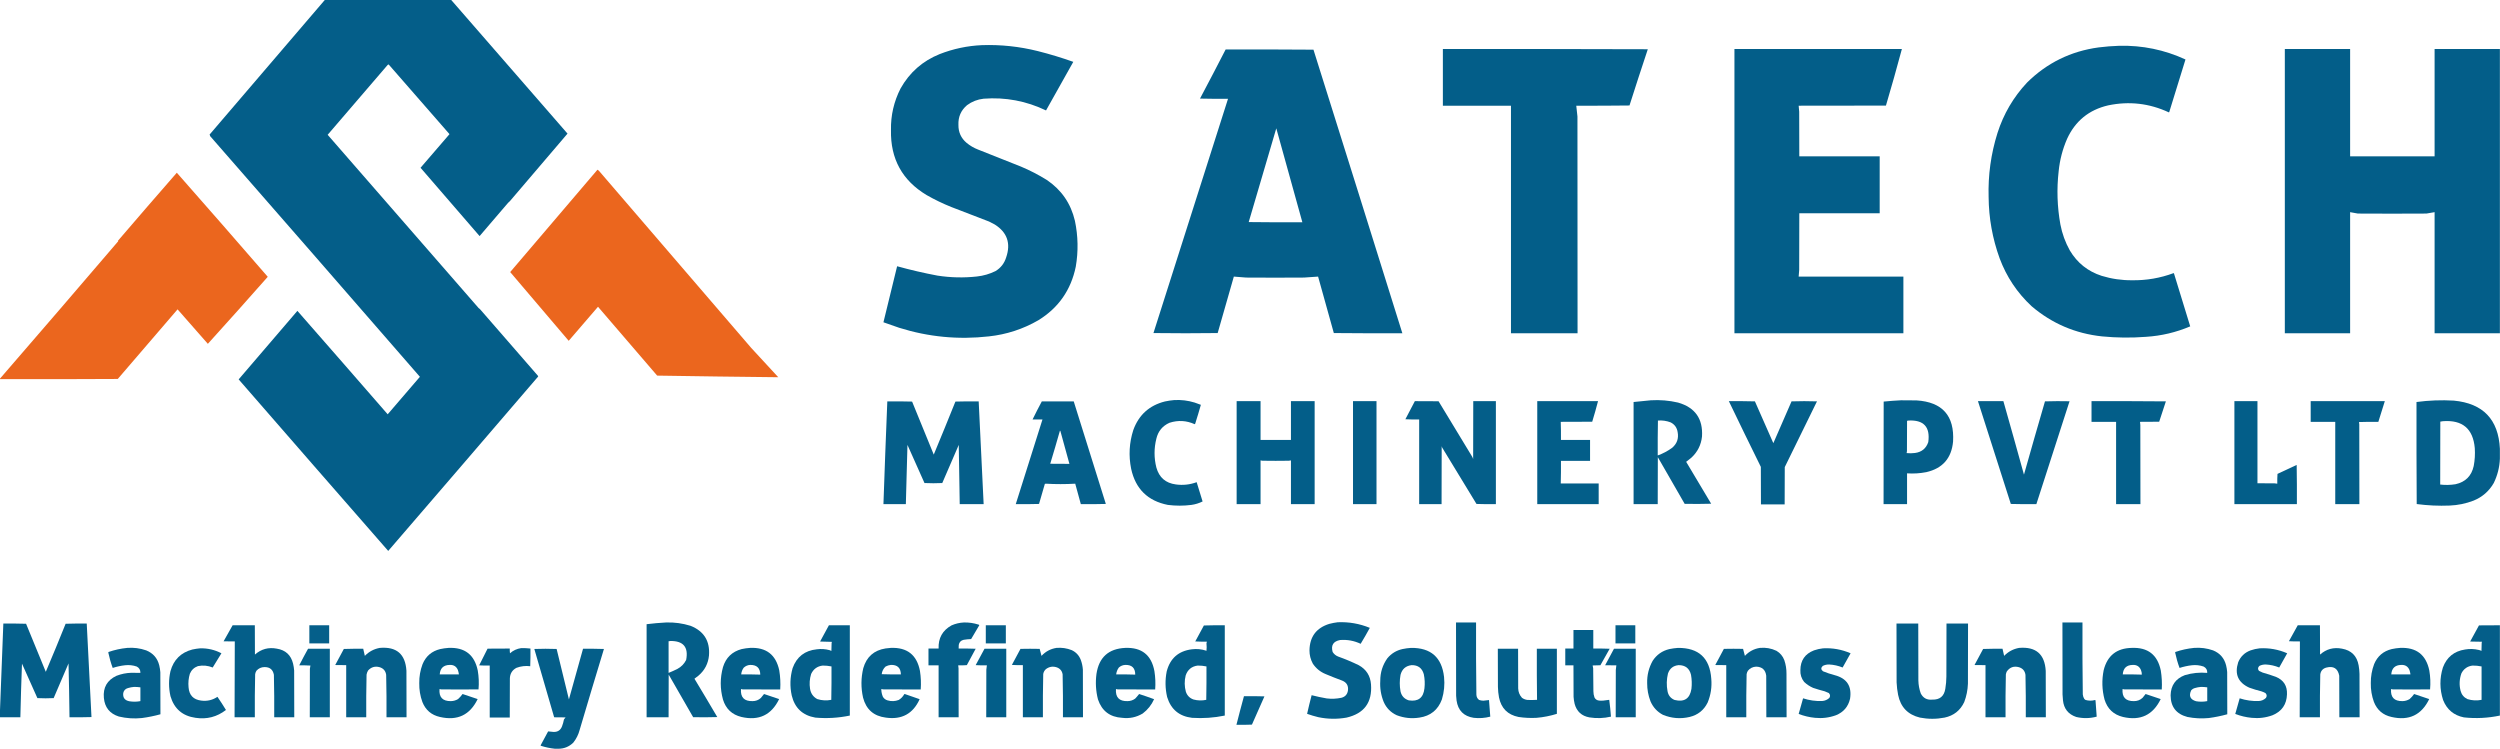 <svg xmlns="http://www.w3.org/2000/svg" xmlns:xlink="http://www.w3.org/1999/xlink" width="11601px" height="3475px" style="shape-rendering:geometricPrecision; text-rendering:geometricPrecision; image-rendering:optimizeQuality; fill-rule:evenodd; clip-rule:evenodd"><g><path style="opacity:0.999" fill="#045e89" d="M 1507.5,-0.5 C 1702.83,-0.5 1898.17,-0.5 2093.5,-0.5C 2273.29,206.462 2453.29,413.295 2633.5,620C 2544.33,724.5 2455.17,829 2366,933.5C 2361.67,937.167 2357.67,941.167 2354,945.5C 2311.32,995.672 2268.49,1045.67 2225.5,1095.5C 2133.94,990.06 2042.61,884.394 1951.5,778.5C 1996,726.833 2040.5,675.167 2085,623.5C 2085.67,622.833 2085.67,622.167 2085,621.5C 1991.28,513.906 1897.45,406.406 1803.5,299C 1800.91,299.546 1798.74,301.046 1797,303.5C 1705.02,410.981 1612.85,518.314 1520.5,625.5C 1754.19,893.352 1987.69,1161.35 2221,1429.5C 2223.96,1431.46 2226.63,1433.79 2229,1436.5C 2317.76,1539.02 2406.76,1641.35 2496,1743.5C 2496.64,1744.61 2497.14,1745.78 2497.5,1747C 2265.85,2017.13 2033.85,2286.97 1801.5,2556.5C 1569.82,2291.49 1338.49,2026.15 1107.5,1760.5C 1198.1,1654.31 1288.93,1548.31 1380,1442.5C 1520.04,1602.2 1659.71,1762.2 1799,1922.5C 1849.02,1864.65 1898.85,1806.65 1948.5,1748.5C 1624.56,1375.72 1300.06,1003.39 975,631.5C 974.797,629.063 973.963,626.729 972.5,624.5C 1151.08,416.322 1329.41,207.988 1507.5,-0.5 Z"></path></g><g><path style="opacity:0.999" fill="#045e89" d="M 4556.5,209.5 C 4644.13,206.551 4730.46,215.718 4815.5,237C 4871.29,251.042 4926.29,267.708 4980.5,287C 4938.46,362.248 4896.29,437.414 4854,512.5C 4762.38,468.535 4665.88,450.368 4564.5,458C 4536.02,461.152 4510.36,471.152 4487.5,488C 4459.31,511.899 4445.97,542.399 4447.5,579.5C 4447.02,613.362 4459.68,641.196 4485.5,663C 4501.42,676.135 4519.09,686.469 4538.5,694C 4604.99,719.942 4671.33,746.275 4737.5,773C 4779.26,790.543 4819.26,811.21 4857.5,835C 4925.59,880.942 4969.09,944.108 4988,1024.5C 5002.88,1095.25 5004.22,1166.25 4992,1237.5C 4969.76,1345.58 4911.92,1428.42 4818.5,1486C 4747.24,1527.2 4670.57,1552.2 4588.5,1561C 4446.95,1576.98 4308.29,1563.65 4172.5,1521C 4148.02,1512.78 4123.69,1504.28 4099.5,1495.5C 4120.35,1408.75 4141.52,1322.09 4163,1235.5C 4224.87,1252.59 4287.37,1267.09 4350.5,1279C 4411.34,1288.37 4472.34,1289.71 4533.5,1283C 4563.67,1279.72 4592.33,1271.39 4619.5,1258C 4644.01,1243.18 4660.51,1222.02 4669,1194.5C 4691.39,1129.33 4673.89,1078.5 4616.5,1042C 4607.66,1037.08 4598.66,1032.41 4589.5,1028C 4531.42,1005.86 4473.42,983.53 4415.5,961C 4375.52,945.01 4336.85,926.343 4299.5,905C 4186.73,837.184 4131.73,736.851 4134.5,604C 4133.16,535.696 4147.99,471.196 4179,410.5C 4220.74,336.103 4281.24,282.937 4360.5,251C 4423.64,226.339 4488.98,212.506 4556.5,209.5 Z"></path></g><g><path style="opacity:0.999" fill="#045e89" d="M 9833.5,212.5 C 9941.19,209.803 10043.9,230.97 10141.5,276C 10116.1,357.402 10090.9,438.902 10066,520.5C 10065.6,520.957 10065.1,521.291 10064.5,521.5C 9974.15,479.391 9880.15,468.558 9782.5,489C 9693.47,509.706 9629.97,561.539 9592,644.5C 9571.19,692.417 9558.19,742.417 9553,794.5C 9543.59,877.243 9546.26,959.577 9561,1041.5C 9569.14,1084.26 9583.81,1124.59 9605,1162.5C 9639.35,1220.11 9688.51,1259.28 9752.5,1280C 9798.59,1294.11 9845.76,1300.94 9894,1300.5C 9960.09,1301.49 10024.1,1290.49 10086,1267.5C 10086.8,1267.64 10087.4,1267.98 10088,1268.5C 10113.1,1350.54 10138.2,1432.54 10163.5,1514.5C 10098,1542.3 10029.7,1558.47 9958.5,1563C 9890.43,1568.27 9822.43,1567.6 9754.5,1561C 9630.58,1547.84 9521.58,1501.17 9427.5,1421C 9360.6,1358.71 9311.1,1284.54 9279,1198.5C 9245.82,1106.77 9228.82,1012.11 9228,914.5C 9225.05,813.175 9238.71,714.175 9269,617.5C 9297.28,528.875 9342.95,450.875 9406,383.5C 9498.14,292.183 9608.97,237.683 9738.5,220C 9770.2,215.975 9801.87,213.475 9833.5,212.5 Z"></path></g><g><path style="opacity:0.999" fill="#035e89" d="M 6695.5,227.5 C 7012.5,227.167 7329.5,227.5 7646.5,228.5C 7617.56,315.314 7589.23,402.314 7561.5,489.5C 7479.17,490.5 7396.84,490.833 7314.5,490.5C 7316.44,507.14 7318.27,523.807 7320,540.5C 7320.5,875.833 7320.67,1211.17 7320.5,1546.5C 7217.5,1546.5 7114.5,1546.5 7011.5,1546.5C 7011.5,1194.5 7011.5,842.5 7011.5,490.5C 6906.17,490.5 6800.83,490.5 6695.5,490.5C 6695.5,402.833 6695.5,315.167 6695.5,227.5 Z"></path></g><g><path style="opacity:0.999" fill="#035e89" d="M 8048.5,227.5 C 8307.5,227.5 8566.5,227.5 8825.5,227.5C 8802,315.343 8777.33,402.843 8751.5,490C 8616.5,490.5 8481.5,490.667 8346.5,490.5C 8346.93,499.863 8347.76,509.197 8349,518.5C 8349.5,587.499 8349.67,656.499 8349.5,725.5C 8473.83,725.5 8598.17,725.5 8722.5,725.5C 8722.5,813.5 8722.5,901.5 8722.5,989.5C 8598.17,989.5 8473.83,989.5 8349.5,989.5C 8349.67,1077.17 8349.5,1164.83 8349,1252.5C 8348.08,1262.83 8347.24,1273.17 8346.5,1283.5C 8508.5,1283.5 8670.5,1283.5 8832.5,1283.5C 8832.5,1371.17 8832.5,1458.83 8832.5,1546.5C 8571.17,1546.5 8309.83,1546.5 8048.5,1546.5C 8048.5,1106.83 8048.5,667.167 8048.5,227.5 Z"></path></g><g><path style="opacity:0.998" fill="#035e89" d="M 11600.5,227.5 C 11600.5,667.167 11600.5,1106.83 11600.5,1546.5C 11499.5,1546.5 11398.5,1546.5 11297.5,1546.5C 11297.5,1359.17 11297.5,1171.83 11297.5,984.5C 11284.9,986.772 11272.2,988.939 11259.5,991C 11153.5,991.667 11047.5,991.667 10941.5,991C 10929.5,988.723 10917.5,986.557 10905.5,984.5C 10905.5,1171.83 10905.5,1359.17 10905.5,1546.5C 10804.5,1546.5 10703.5,1546.5 10602.5,1546.5C 10602.5,1106.83 10602.5,667.167 10602.5,227.5C 10703.5,227.5 10804.5,227.5 10905.5,227.5C 10905.5,393.5 10905.5,559.5 10905.5,725.5C 11036.2,725.5 11166.8,725.5 11297.5,725.5C 11297.5,559.5 11297.5,393.5 11297.5,227.5C 11398.5,227.5 11499.5,227.5 11600.5,227.5 Z"></path></g><g><path style="opacity:0.999" fill="#045e89" d="M 5687.5,229.5 C 5823.4,229.168 5959.24,229.501 6095,230.5C 6233.01,669.033 6370.51,1107.7 6507.5,1546.5C 6401.5,1546.83 6295.5,1546.5 6189.5,1545.5C 6164.85,1458.24 6140.52,1370.91 6116.5,1283.5C 6094.82,1284.67 6073.15,1286.17 6051.5,1288C 5961.83,1288.67 5872.17,1288.67 5782.5,1288C 5763.52,1286.17 5744.52,1284.67 5725.5,1283.5C 5700.91,1370.94 5675.91,1458.27 5650.5,1545.5C 5551.17,1546.83 5451.83,1546.83 5352.5,1545.5C 5468.24,1183.28 5583.57,820.943 5698.5,458.5C 5655.16,458.833 5611.83,458.5 5568.5,457.5C 5608.7,381.761 5648.37,305.761 5687.5,229.5 Z M 5922.5,595.5 C 5963.2,740.624 6003.54,885.957 6043.5,1031.5C 5960.5,1031.83 5877.5,1031.5 5794.5,1030.5C 5837.32,885.533 5879.99,740.533 5922.5,595.5 Z"></path></g><g><path style="opacity:0.998" fill="#eb661e" d="M 2772.5,787.5 C 2775.69,789.172 2778.52,791.505 2781,794.5C 3016,1067.83 3251,1341.17 3486,1614.5C 3528.02,1659.68 3569.85,1705.02 3611.5,1750.5C 3424.21,1748.52 3236.87,1746.02 3049.5,1743C 2958.12,1636.41 2866.62,1529.91 2775,1423.5C 2729.67,1476.17 2684.33,1528.83 2639,1581.5C 2548.69,1475.02 2458.19,1368.69 2367.5,1262.5C 2502.27,1103.95 2637.27,945.616 2772.5,787.5 Z"></path></g><g><path style="opacity:0.998" fill="#eb661e" d="M -0.5,1759.5 C -0.5,1758.83 -0.5,1758.17 -0.5,1757.5C 183.196,1545.47 366.196,1332.8 548.5,1119.5C 547.674,1118.55 547.508,1117.55 548,1116.5C 638.371,1011.09 729.204,906.086 820.5,801.5C 961.864,961.898 1102.53,1122.9 1242.5,1284.5C 1150.55,1388.79 1057.88,1492.45 964.5,1595.5C 917.509,1542.34 870.676,1489.01 824,1435.5C 731.687,1543.31 639.187,1650.98 546.5,1758.5C 364.168,1759.5 181.835,1759.83 -0.5,1759.5 Z"></path></g><g><path style="opacity:0.997" fill="#045e89" d="M 5448.5,1856.5 C 5480.88,1854.67 5512.54,1858.51 5543.5,1868C 5553.24,1871.41 5562.91,1874.91 5572.5,1878.5C 5564.47,1906.95 5555.97,1935.28 5547,1963.5C 5546.74,1965.65 5545.74,1967.32 5544,1968.5C 5505.66,1951.15 5466.49,1948.98 5426.5,1962C 5394.36,1976.49 5374.19,2000.99 5366,2035.5C 5354.8,2080.17 5354.8,2124.84 5366,2169.5C 5378.81,2215.65 5408.98,2241.81 5456.5,2248C 5489.6,2252.54 5521.76,2249.04 5553,2237.5C 5562.37,2267.27 5571.54,2297.11 5580.5,2327C 5564.14,2335.1 5546.81,2340.43 5528.5,2343C 5492.16,2347.62 5455.83,2347.62 5419.5,2343C 5326.09,2324.59 5269.25,2268.75 5249,2175.5C 5236.73,2114.6 5240.06,2054.6 5259,1995.5C 5284.44,1925.4 5333.27,1881.23 5405.5,1863C 5419.84,1859.93 5434.18,1857.76 5448.5,1856.5 Z"></path></g><g><path style="opacity:0.996" fill="#045e89" d="M 7660.5,1857.5 C 7703.04,1854.91 7745.04,1858.41 7786.5,1868C 7865.82,1890.66 7902.99,1943.16 7898,2025.5C 7893.84,2064.65 7877.34,2097.48 7848.5,2124C 7840.47,2130.34 7832.47,2136.68 7824.5,2143C 7863.03,2207.9 7901.7,2272.73 7940.5,2337.5C 7899.5,2338.67 7858.5,2338.83 7817.5,2338C 7775.87,2265.91 7734.37,2193.75 7693,2121.5C 7692.5,2194.17 7692.33,2266.83 7692.5,2339.5C 7655.17,2339.5 7617.83,2339.5 7580.5,2339.5C 7580.5,2181.5 7580.5,2023.5 7580.5,1865.5C 7607.27,1862.45 7633.94,1859.78 7660.5,1857.5 Z M 7693.5,1951.5 C 7713.84,1949.93 7733.51,1952.76 7752.5,1960C 7771.03,1969.52 7781.86,1984.68 7785,2005.5C 7790.4,2034.63 7781.9,2058.8 7759.5,2078C 7738.91,2092.96 7716.57,2104.8 7692.5,2113.5C 7692.17,2059.43 7692.5,2005.43 7693.5,1951.5 Z"></path></g><g><path style="opacity:0.998" fill="#045e89" d="M 8821.5,1857.5 C 8845.5,1857.33 8869.5,1857.5 8893.5,1858C 9013.69,1865.52 9070.19,1929.36 9063,2049.5C 9055.66,2126.67 9014.16,2173.84 8938.5,2191C 8909.06,2196.72 8879.4,2198.56 8849.5,2196.5C 8849.5,2244.17 8849.5,2291.83 8849.5,2339.5C 8813.17,2339.5 8776.83,2339.5 8740.5,2339.5C 8740.33,2180.83 8740.5,2022.17 8741,1863.5C 8767.88,1860.77 8794.71,1858.77 8821.5,1857.5 Z M 8855.5,1951.5 C 8926.79,1947.62 8957.62,1980.95 8948,2051.5C 8937.99,2080.94 8917.49,2097.78 8886.5,2102C 8873.51,2103.76 8860.51,2103.92 8847.5,2102.5C 8847.8,2099.48 8848.3,2096.48 8849,2093.5C 8849.5,2046.5 8849.67,1999.5 8849.5,1952.5C 8851.74,1952.79 8853.74,1952.46 8855.5,1951.5 Z"></path></g><g><path style="opacity:0.998" fill="#045e89" d="M 11600.5,2082.5 C 11600.5,2097.83 11600.5,2113.17 11600.5,2128.5C 11598.9,2168.07 11589.4,2205.74 11572,2241.5C 11550.2,2279.3 11519,2306.47 11478.5,2323C 11442.8,2336.78 11405.8,2344.45 11367.5,2346C 11316.3,2348.06 11265.3,2345.73 11214.5,2339C 11213.5,2181.24 11213.2,2023.4 11213.5,1865.5C 11271,1857.79 11328.6,1855.62 11386.5,1859C 11522.5,1871.81 11593.8,1946.31 11600.5,2082.5 Z M 11336.5,1954.5 C 11427,1947.82 11476.1,1989.49 11484,2079.5C 11485.9,2107.4 11484.2,2135.07 11479,2162.5C 11468.8,2208.74 11440.6,2236.91 11394.5,2247C 11370.9,2250.81 11347.2,2251.31 11323.5,2248.5C 11323.3,2151.17 11323.5,2053.83 11324,1956.5C 11328.3,1955.86 11332.4,1955.19 11336.5,1954.5 Z"></path></g><g><path style="opacity:0.995" fill="#045e89" d="M 6565.5,1861.5 C 6602.17,1861.33 6638.83,1861.5 6675.5,1862C 6727.46,1947.42 6779.29,2032.92 6831,2118.5C 6833.22,2122.27 6834.89,2126.27 6836,2130.5C 6836.5,2040.83 6836.67,1951.17 6836.5,1861.5C 6871.5,1861.5 6906.5,1861.5 6941.5,1861.5C 6941.5,2020.83 6941.5,2180.17 6941.5,2339.5C 6911.49,2339.83 6881.49,2339.5 6851.5,2338.5C 6798.53,2251.03 6745.37,2163.7 6692,2076.5C 6691.33,2074.5 6690.67,2072.5 6690,2070.5C 6689.5,2160.17 6689.33,2249.83 6689.5,2339.5C 6654.83,2339.5 6620.17,2339.5 6585.5,2339.5C 6585.5,2208.5 6585.5,2077.5 6585.5,1946.5C 6564.16,1946.83 6542.82,1946.5 6521.5,1945.5C 6536.18,1917.47 6550.85,1889.47 6565.5,1861.5 Z"></path></g><g><path style="opacity:0.996" fill="#045e89" d="M 4117.5,1862.5 C 4155.84,1862.17 4194.17,1862.5 4232.5,1863.5C 4265.9,1945.54 4299.4,2027.54 4333,2109.5C 4366.99,2027.7 4400.49,1945.7 4433.5,1863.5C 4469.49,1862.5 4505.49,1862.17 4541.5,1862.5C 4549.47,2021.48 4557.13,2180.48 4564.5,2339.5C 4527.5,2339.5 4490.5,2339.5 4453.5,2339.5C 4452.41,2247.83 4450.91,2156.16 4449,2064.5C 4423.5,2123.5 4398,2182.5 4372.5,2241.5C 4344.93,2242.83 4317.43,2242.83 4290,2241.5C 4263.67,2182.5 4237.33,2123.5 4211,2064.5C 4208.29,2156.16 4205.79,2247.83 4203.5,2339.5C 4168.83,2339.5 4134.17,2339.5 4099.5,2339.5C 4104.96,2180.46 4110.96,2021.46 4117.5,1862.5 Z"></path></g><g><path style="opacity:0.996" fill="#045e89" d="M 4834.5,1862.5 C 4883.83,1862.5 4933.17,1862.5 4982.5,1862.5C 5031.76,2021.28 5081.42,2179.94 5131.5,2338.5C 5092.84,2339.5 5054.17,2339.83 5015.5,2339.5C 5006.83,2307.83 4998.17,2276.17 4989.5,2244.5C 4944,2247.12 4898.5,2247.12 4853,2244.5C 4851.5,2244.83 4850,2245.17 4848.5,2245.5C 4839.34,2276.45 4830.34,2307.45 4821.5,2338.5C 4785.51,2339.5 4749.51,2339.83 4713.5,2339.5C 4754.83,2208.51 4796.16,2077.51 4837.5,1946.5C 4822.17,1946.5 4806.83,1946.5 4791.5,1946.5C 4805.29,1918.26 4819.62,1890.26 4834.5,1862.5 Z M 4918.5,1998.5 C 4919.93,1998.88 4920.76,1999.88 4921,2001.5C 4934.99,2051.81 4948.83,2102.14 4962.5,2152.5C 4932.83,2152.67 4903.16,2152.5 4873.5,2152C 4889,2100.99 4904,2049.82 4918.5,1998.5 Z"></path></g><g><path style="opacity:0.994" fill="#035e89" d="M 5738.5,1861.5 C 5775.5,1861.5 5812.5,1861.5 5849.5,1861.5C 5849.5,1921.5 5849.5,1981.5 5849.5,2041.5C 5896.5,2041.5 5943.5,2041.5 5990.5,2041.5C 5990.5,1981.5 5990.5,1921.5 5990.5,1861.5C 6027.17,1861.5 6063.83,1861.5 6100.5,1861.5C 6100.5,2020.83 6100.5,2180.17 6100.5,2339.5C 6063.83,2339.5 6027.17,2339.5 5990.5,2339.5C 5990.5,2271.83 5990.5,2204.17 5990.5,2136.5C 5987.16,2136.89 5983.83,2137.39 5980.5,2138C 5939.83,2138.67 5899.17,2138.67 5858.5,2138C 5855.49,2137.5 5852.49,2137 5849.5,2136.5C 5849.5,2204.17 5849.5,2271.83 5849.5,2339.5C 5812.5,2339.5 5775.5,2339.5 5738.5,2339.5C 5738.5,2180.17 5738.5,2020.83 5738.5,1861.5 Z"></path></g><g><path style="opacity:0.996" fill="#035e89" d="M 6278.5,1861.5 C 6314.83,1861.5 6351.17,1861.5 6387.5,1861.5C 6387.5,2020.83 6387.5,2180.17 6387.5,2339.5C 6351.17,2339.5 6314.83,2339.5 6278.5,2339.5C 6278.5,2180.17 6278.5,2020.83 6278.5,1861.5 Z"></path></g><g><path style="opacity:0.998" fill="#035e89" d="M 7133.5,1861.5 C 7227.5,1861.5 7321.5,1861.5 7415.5,1861.5C 7407.2,1893.54 7398.2,1925.38 7388.5,1957C 7339.83,1957.5 7291.17,1957.67 7242.5,1957.5C 7243.42,1985.49 7243.75,2013.49 7243.5,2041.5C 7288.5,2041.5 7333.5,2041.5 7378.5,2041.5C 7378.5,2073.83 7378.5,2106.17 7378.5,2138.5C 7333.5,2138.5 7288.5,2138.5 7243.5,2138.5C 7243.77,2173.51 7243.44,2208.51 7242.5,2243.5C 7301.17,2243.5 7359.83,2243.5 7418.5,2243.5C 7418.5,2275.5 7418.5,2307.5 7418.5,2339.5C 7323.5,2339.5 7228.5,2339.5 7133.5,2339.5C 7133.5,2180.17 7133.5,2020.83 7133.5,1861.5 Z"></path></g><g><path style="opacity:0.997" fill="#045e89" d="M 8022.5,1861.5 C 8062.84,1861.17 8103.17,1861.5 8143.5,1862.5C 8171.74,1927.31 8200.24,1991.98 8229,2056.5C 8256.89,1991.72 8285.06,1927.05 8313.5,1862.5C 8352.83,1861.17 8392.17,1861.17 8431.5,1862.5C 8381.67,1964.17 8331.83,2065.83 8282,2167.5C 8281.5,2225.17 8281.33,2282.83 8281.5,2340.5C 8244.83,2340.5 8208.17,2340.5 8171.5,2340.5C 8171.67,2282.5 8171.5,2224.5 8171,2166.5C 8120.94,2065.05 8071.44,1963.38 8022.5,1861.5 Z"></path></g><g><path style="opacity:0.997" fill="#045e89" d="M 9178.5,1861.5 C 9217.83,1861.5 9257.17,1861.5 9296.5,1861.5C 9328.8,1975.02 9360.63,2088.69 9392,2202.5C 9423.98,2089.06 9456.48,1975.72 9489.5,1862.5C 9527.5,1861.33 9565.5,1861.17 9603.5,1862C 9551.87,2021.07 9500.53,2180.23 9449.5,2339.5C 9409.93,2339.83 9370.43,2339.5 9331,2338.5C 9280.01,2179.53 9229.18,2020.53 9178.5,1861.5 Z"></path></g><g><path style="opacity:0.995" fill="#035e89" d="M 9705.5,1861.5 C 9820.5,1861.17 9935.5,1861.5 10050.5,1862.5C 10040.1,1893.99 10029.7,1925.49 10019.5,1957C 9989.84,1957.5 9960.17,1957.67 9930.5,1957.5C 9930.89,1962.5 9931.39,1967.5 9932,1972.5C 9932.5,2094.83 9932.67,2217.17 9932.5,2339.5C 9894.83,2339.5 9857.17,2339.5 9819.5,2339.5C 9819.5,2212.17 9819.5,2084.83 9819.5,1957.5C 9781.5,1957.5 9743.5,1957.5 9705.5,1957.5C 9705.5,1925.5 9705.5,1893.5 9705.5,1861.5 Z"></path></g><g><path style="opacity:0.995" fill="#035e89" d="M 10368.5,1861.5 C 10404.2,1861.5 10439.8,1861.5 10475.5,1861.5C 10475.5,1988.5 10475.5,2115.5 10475.5,2242.5C 10502.2,2242.33 10528.8,2242.5 10555.5,2243C 10559.5,2243.39 10563.5,2243.89 10567.5,2244.5C 10567.2,2229.26 10567.5,2214.09 10568.5,2199C 10598.2,2185.17 10627.8,2171.33 10657.5,2157.5C 10658.5,2218.16 10658.8,2278.83 10658.5,2339.5C 10561.8,2339.5 10465.2,2339.5 10368.5,2339.5C 10368.5,2180.17 10368.5,2020.83 10368.5,1861.5 Z"></path></g><g><path style="opacity:0.997" fill="#035e89" d="M 10722.5,1861.5 C 10837.2,1861.5 10951.8,1861.5 11066.5,1861.5C 11056.3,1893.44 11046.3,1925.44 11036.5,1957.5C 11006.5,1957.17 10976.5,1957.5 10946.5,1958.5C 10947.3,1961.78 10947.8,1965.11 10948,1968.5C 10948.5,2092.17 10948.7,2215.83 10948.5,2339.5C 10911.2,2339.5 10873.8,2339.5 10836.5,2339.5C 10836.5,2212.17 10836.5,2084.83 10836.5,1957.5C 10798.5,1957.5 10760.5,1957.5 10722.5,1957.5C 10722.5,1925.5 10722.5,1893.5 10722.5,1861.5 Z"></path></g><g><path style="opacity:0.997" fill="#045e89" d="M 6207.5,2887.5 C 6259.11,2885.27 6308.78,2893.93 6356.5,2913.5C 6342.9,2938.57 6328.74,2963.24 6314,2987.5C 6283.69,2973.17 6251.85,2967.34 6218.5,2970C 6186.86,2975.98 6175.36,2994.48 6184,3025.5C 6190.38,3035.62 6199.22,3042.78 6210.5,3047C 6242.9,3058.58 6274.57,3071.91 6305.5,3087C 6340.06,3106.24 6358.89,3135.74 6362,3175.5C 6368.32,3259.5 6330.49,3311 6248.5,3330C 6204.71,3337.77 6161.05,3337.1 6117.5,3328C 6099.87,3323.73 6082.54,3318.57 6065.5,3312.5C 6071.95,3283.52 6078.95,3254.68 6086.5,3226C 6109.54,3231.92 6132.87,3236.92 6156.5,3241C 6179.36,3243.76 6202.02,3242.76 6224.5,3238C 6242,3233.5 6252.17,3222.33 6255,3204.5C 6258.02,3181.84 6248.86,3166.34 6227.5,3158C 6201.94,3148.55 6176.61,3138.55 6151.5,3128C 6126.67,3117.85 6106.84,3101.68 6092,3079.5C 6081.51,3060.19 6076.34,3039.52 6076.5,3017.5C 6077.77,2954.43 6108.43,2913.59 6168.5,2895C 6181.48,2891.62 6194.48,2889.12 6207.5,2887.5 Z"></path></g><g><path style="opacity:0.995" fill="#035e89" d="M 6756.5,2888.5 C 6787.5,2888.5 6818.5,2888.5 6849.5,2888.5C 6849.02,3000.19 6849.52,3111.86 6851,3223.5C 6851.37,3233.73 6855.53,3241.9 6863.5,3248C 6869.98,3250.14 6876.65,3251.31 6883.5,3251.5C 6892.21,3250.79 6900.88,3249.79 6909.5,3248.5C 6911.55,3274.16 6913.55,3299.82 6915.5,3325.5C 6890.19,3332.14 6864.53,3333.97 6838.5,3331C 6792.21,3323.71 6765.71,3296.88 6759,3250.5C 6758.05,3243.19 6757.38,3235.86 6757,3228.5C 6756.5,3115.17 6756.33,3001.83 6756.5,2888.5 Z"></path></g><g><path style="opacity:0.996" fill="#035e89" d="M 9570.5,2888.5 C 9601.5,2888.5 9632.5,2888.5 9663.5,2888.5C 9663.02,2999.85 9663.52,3111.18 9665,3222.5C 9665.73,3230.03 9668.07,3237.03 9672,3243.5C 9673.56,3245.36 9675.39,3246.86 9677.5,3248C 9691.92,3252.32 9706.42,3252.48 9721,3248.5C 9722.11,3248.59 9723.11,3248.92 9724,3249.5C 9725.79,3274.84 9727.62,3300.18 9729.5,3325.5C 9697.94,3334.02 9666.28,3334.52 9634.5,3327C 9597.46,3314.48 9576.96,3288.64 9573,3249.5C 9571.95,3240.53 9571.28,3231.53 9571,3222.5C 9570.5,3111.17 9570.33,2999.83 9570.5,2888.5 Z"></path></g><g><path style="opacity:0.998" fill="#045e89" d="M 3091.5,2888.5 C 3130.06,2887.36 3167.73,2892.53 3204.5,2904C 3266.52,2928.74 3295.02,2974.57 3290,3041.5C 3286.37,3079.26 3270.2,3110.43 3241.5,3135C 3235.31,3140.03 3228.98,3144.86 3222.5,3149.5C 3258.23,3208.57 3293.56,3267.91 3328.5,3327.5C 3291.17,3328.67 3253.84,3328.83 3216.5,3328C 3178.79,3262.09 3140.96,3196.25 3103,3130.5C 3102.5,3196.5 3102.33,3262.5 3102.5,3328.5C 3068.5,3328.5 3034.5,3328.5 3000.5,3328.5C 3000.5,3184.5 3000.5,3040.5 3000.5,2896.5C 3030.89,2892.74 3061.22,2890.07 3091.5,2888.5 Z M 3109.5,2974.5 C 3170.82,2973.3 3195.65,3002.63 3184,3062.5C 3174.89,3080.61 3161.39,3094.45 3143.5,3104C 3130.04,3110.73 3116.37,3116.9 3102.5,3122.5C 3102.5,3073.5 3102.5,3024.5 3102.5,2975.5C 3105.06,2975.8 3107.39,2975.47 3109.5,2974.5 Z"></path></g><g><path style="opacity:0.998" fill="#045e89" d="M 4473.5,2888.5 C 4496.02,2888.07 4518.02,2891.23 4539.5,2898C 4541.65,2898.26 4543.32,2899.26 4544.5,2901C 4531.97,2922.57 4519.3,2944.07 4506.5,2965.5C 4494.74,2965.94 4483.07,2967.1 4471.5,2969C 4458.89,2971.95 4451.39,2979.78 4449,2992.5C 4448.5,2998.16 4448.33,3003.82 4448.5,3009.5C 4474.84,3009.17 4501.18,3009.5 4527.5,3010.5C 4513.83,3035.83 4500.17,3061.17 4486.5,3086.5C 4473.18,3087.5 4459.85,3087.83 4446.5,3087.5C 4446.67,3092.2 4447.17,3096.86 4448,3101.5C 4448.5,3177.17 4448.67,3252.83 4448.5,3328.5C 4417.5,3328.5 4386.5,3328.5 4355.5,3328.5C 4355.5,3248.17 4355.5,3167.83 4355.5,3087.5C 4339.83,3087.5 4324.17,3087.5 4308.5,3087.5C 4308.5,3061.5 4308.5,3035.5 4308.5,3009.5C 4324.17,3009.5 4339.83,3009.5 4355.5,3009.5C 4353.59,2961.13 4373.59,2925.29 4415.5,2902C 4434.12,2893.85 4453.45,2889.35 4473.5,2888.5 Z"></path></g><g><path style="opacity:0.997" fill="#045e89" d="M 8800.5,2893.5 C 8834.17,2893.5 8867.83,2893.5 8901.5,2893.5C 8901.33,2981.5 8901.5,3069.5 8902,3157.5C 8902.44,3178.12 8906.1,3198.12 8913,3217.5C 8924.01,3239.26 8941.84,3248.93 8966.5,3246.5C 9001.23,3247.61 9021.4,3230.95 9027,3196.5C 9030.16,3177.64 9031.82,3158.64 9032,3139.5C 9032.5,3057.5 9032.67,2975.5 9032.5,2893.5C 9065.83,2893.5 9099.17,2893.5 9132.5,2893.5C 9132.67,2986.5 9132.5,3079.5 9132,3172.5C 9130.94,3201.78 9125.28,3230.11 9115,3257.5C 9096.64,3296.84 9066.14,3321.01 9023.5,3330C 8985.5,3337.33 8947.5,3337.33 8909.5,3330C 8853.29,3316.46 8819.46,3281.29 8808,3224.5C 8804.19,3205.35 8801.86,3186.01 8801,3166.5C 8800.5,3075.5 8800.33,2984.5 8800.5,2893.5 Z"></path></g><g><path style="opacity:0.997" fill="#045e89" d="M -0.5,3328.5 C -0.5,3321.83 -0.5,3315.17 -0.5,3308.5C 5.272,3170.34 10.605,3032.01 15.5,2893.5C 50.74,2893.17 85.906,2893.5 121,2894.5C 151.209,2968.96 181.709,3043.3 212.5,3117.5C 243.939,3043.52 274.606,2969.19 304.5,2894.5C 337.16,2893.5 369.827,2893.17 402.5,2893.5C 409.701,3038.19 417.035,3182.86 424.5,3327.5C 390.507,3328.5 356.507,3328.83 322.5,3328.5C 321.533,3245.16 320.033,3161.82 318,3078.5C 295,3132.17 272,3185.83 249,3239.5C 223.899,3240.83 198.732,3240.83 173.5,3239.5C 149.57,3186.21 125.736,3132.88 102,3079.5C 98.898,3162.44 96.398,3245.44 94.5,3328.5C 62.833,3328.5 31.167,3328.5 -0.5,3328.5 Z"></path></g><g><path style="opacity:0.997" fill="#045e89" d="M 1079.5,2901.5 C 1113.83,2901.5 1148.17,2901.5 1182.5,2901.5C 1182.33,2946.83 1182.5,2992.17 1183,3037.5C 1212.15,3011.75 1245.98,3002.58 1284.5,3010C 1324.98,3016.48 1350.15,3039.65 1360,3079.5C 1362.5,3090.03 1364.17,3100.7 1365,3111.5C 1365.5,3183.83 1365.67,3256.17 1365.5,3328.5C 1334.5,3328.5 1303.5,3328.5 1272.5,3328.5C 1272.98,3262.8 1272.48,3197.13 1271,3131.5C 1266.66,3107.49 1252.33,3095.49 1228,3095.5C 1212.64,3095.52 1199.97,3101.19 1190,3112.5C 1186.88,3117.41 1184.88,3122.75 1184,3128.5C 1182.52,3195.14 1182.02,3261.8 1182.5,3328.5C 1151.17,3328.5 1119.83,3328.5 1088.5,3328.5C 1088.67,3211.17 1089.01,3093.83 1089.5,2976.5C 1072.16,2976.67 1054.83,2976.5 1037.5,2976C 1051.39,2951.06 1065.39,2926.23 1079.5,2901.5 Z"></path></g><g><path style="opacity:0.985" fill="#035e89" d="M 1435.5,2901.5 C 1466.17,2901.5 1496.83,2901.5 1527.5,2901.5C 1527.5,2929.5 1527.5,2957.5 1527.5,2985.5C 1496.83,2985.5 1466.17,2985.5 1435.5,2985.5C 1435.5,2957.5 1435.5,2929.5 1435.5,2901.5 Z"></path></g><g><path style="opacity:0.997" fill="#045e89" d="M 3846.5,2901.5 C 3878.83,2901.5 3911.17,2901.5 3943.5,2901.5C 3943.5,3041.17 3943.5,3180.83 3943.5,3320.5C 3890.63,3331.55 3837.29,3334.72 3783.5,3330C 3724.55,3319.78 3688.05,3285.61 3674,3227.5C 3664.72,3184.83 3666.06,3142.49 3678,3100.5C 3697.03,3047.82 3734.53,3018.65 3790.5,3013C 3810.43,3010.31 3830.1,3011.64 3849.5,3017C 3852.51,3017.78 3855.35,3018.95 3858,3020.5C 3858.33,3008.17 3858.67,2995.83 3859,2983.5C 3859.35,2981.78 3859.85,2980.12 3860.5,2978.5C 3842.18,2977.67 3823.84,2977.17 3805.5,2977C 3819.31,2951.89 3832.97,2926.72 3846.5,2901.5 Z M 3817.5,3088.5 C 3831.31,3088.45 3844.98,3089.78 3858.5,3092.5C 3858.83,3144.17 3858.5,3195.84 3857.5,3247.5C 3835.61,3251.84 3813.94,3250.68 3792.5,3244C 3773.62,3233.79 3762.46,3217.96 3759,3196.5C 3755.28,3173.11 3756.94,3150.11 3764,3127.5C 3774.67,3104.59 3792.5,3091.59 3817.5,3088.5 Z"></path></g><g><path style="opacity:0.993" fill="#055e89" d="M 4574.5,2901.5 C 4605.5,2901.5 4636.5,2901.5 4667.5,2901.5C 4667.5,2929.5 4667.5,2957.5 4667.5,2985.5C 4636.5,2985.5 4605.5,2985.5 4574.5,2985.5C 4574.5,2957.5 4574.5,2929.5 4574.5,2901.5 Z"></path></g><g><path style="opacity:0.997" fill="#045e89" d="M 5597.5,3019.5 C 5597.56,3020.04 5597.89,3020.38 5598.5,3020.5C 5599.82,3008.67 5599.82,2997.01 5598.5,2985.5C 5599.48,2982.93 5600.14,2980.27 5600.5,2977.5C 5582.49,2977.83 5564.49,2977.5 5546.5,2976.5C 5559.83,2951.83 5573.17,2927.17 5586.5,2902.5C 5618.83,2901.5 5651.16,2901.17 5683.5,2901.5C 5683.5,3041.17 5683.5,3180.83 5683.5,3320.5C 5633.31,3330.85 5582.64,3334.35 5531.5,3331C 5472.03,3323.86 5433.53,3291.69 5416,3234.5C 5406.79,3194.99 5406.12,3155.32 5414,3115.5C 5429.71,3055.12 5468.55,3020.96 5530.5,3013C 5553.36,3010.08 5575.69,3012.24 5597.5,3019.5 Z M 5557.5,3088.5 C 5571.32,3088.37 5584.99,3089.7 5598.5,3092.5C 5598.83,3144.17 5598.5,3195.84 5597.5,3247.5C 5577.69,3251.75 5558.03,3251.25 5538.5,3246C 5521.01,3239.88 5509.18,3228.04 5503,3210.5C 5496.05,3185.27 5495.71,3159.94 5502,3134.5C 5510.98,3107.69 5529.48,3092.36 5557.5,3088.5 Z"></path></g><g><path style="opacity:0.986" fill="#035e89" d="M 7496.5,2901.5 C 7527.17,2901.5 7557.83,2901.5 7588.5,2901.5C 7588.5,2929.5 7588.5,2957.5 7588.5,2985.5C 7557.83,2985.5 7527.17,2985.5 7496.5,2985.5C 7496.5,2957.5 7496.5,2929.5 7496.5,2901.5 Z"></path></g><g><path style="opacity:0.997" fill="#035e89" d="M 10662.5,2901.5 C 10696.8,2901.5 10731.2,2901.5 10765.5,2901.5C 10765.3,2946.83 10765.5,2992.17 10766,3037.5C 10795.1,3011.75 10829,3002.59 10867.5,3010C 10911.3,3017.78 10937.1,3043.61 10945,3087.5C 10947.4,3100.72 10948.7,3114.06 10949,3127.5C 10949.5,3194.5 10949.7,3261.5 10949.5,3328.5C 10918.2,3328.5 10886.8,3328.5 10855.5,3328.5C 10855.7,3264.17 10855.5,3199.83 10855,3135.5C 10848.4,3101.61 10828.3,3089.11 10794.5,3098C 10778.6,3102.61 10769.4,3113.11 10767,3129.5C 10765.5,3195.81 10765,3262.14 10765.5,3328.5C 10734.2,3328.5 10702.8,3328.5 10671.5,3328.5C 10672.1,3211.17 10672.4,3093.83 10672.5,2976.5C 10655.5,2976.83 10638.5,2976.5 10621.5,2975.5C 10635.2,2950.81 10648.8,2926.14 10662.5,2901.5 Z"></path></g><g><path style="opacity:0.998" fill="#045e89" d="M 11600.5,2901.5 C 11600.5,3041.17 11600.5,3180.83 11600.5,3320.5C 11545.3,3332.18 11489.6,3335.02 11433.5,3329C 11386.7,3319.57 11354.6,3292.74 11337,3248.5C 11320.7,3198.27 11320.4,3147.94 11336,3097.5C 11353.8,3049.66 11388,3021.83 11438.5,3014C 11460,3010.18 11481.3,3010.84 11502.5,3016C 11506.9,3016.91 11511.1,3018.41 11515,3020.5C 11515.3,3007.83 11515.7,2995.17 11516,2982.5C 11516.3,2980.9 11516.8,2979.4 11517.5,2978C 11499.2,2977.67 11480.8,2977.33 11462.5,2977C 11476.2,2952 11489.8,2927 11503.5,2902C 11535.8,2901.5 11568.2,2901.33 11600.5,2901.5 Z M 11473.5,3088.5 C 11487.6,3088.38 11501.6,3089.72 11515.5,3092.5C 11515.5,3144.17 11515.5,3195.83 11515.5,3247.5C 11493.3,3251.98 11471.3,3250.82 11449.5,3244C 11433.2,3235.96 11422.7,3223.12 11418,3205.5C 11411.2,3178.09 11412.6,3151.09 11422,3124.5C 11432.9,3103.47 11450.1,3091.47 11473.5,3088.5 Z"></path></g><g><path style="opacity:0.998" fill="#045e89" d="M 7301.5,2923.5 C 7332.17,2923.5 7362.83,2923.5 7393.5,2923.5C 7393.5,2952.17 7393.5,2980.83 7393.5,3009.5C 7418.84,3009.17 7444.18,3009.5 7469.5,3010.5C 7455.04,3035.92 7440.71,3061.42 7426.5,3087C 7414.5,3087.33 7402.5,3087.67 7390.5,3088C 7391.7,3092.39 7392.53,3096.89 7393,3101.5C 7393.33,3136.83 7393.67,3172.17 7394,3207.5C 7394,3217.47 7395.66,3227.14 7399,3236.5C 7403.54,3245.19 7410.7,3250.02 7420.5,3251C 7427.17,3251.67 7433.83,3251.67 7440.5,3251C 7449.48,3249.6 7458.48,3248.43 7467.5,3247.5C 7470.96,3273.42 7473.63,3299.42 7475.5,3325.5C 7442.38,3333.17 7409.05,3334.33 7375.5,3329C 7339.51,3322.45 7316.68,3301.61 7307,3266.5C 7304.4,3255.64 7302.73,3244.64 7302,3233.5C 7301.5,3184.83 7301.33,3136.17 7301.5,3087.5C 7288.83,3087.5 7276.17,3087.5 7263.5,3087.5C 7263.5,3061.5 7263.5,3035.5 7263.5,3009.5C 7276.17,3009.5 7288.83,3009.5 7301.5,3009.5C 7301.5,2980.83 7301.5,2952.17 7301.5,2923.5 Z"></path></g><g><path style="opacity:0.016" fill="#014080" d="M 5598.5,2985.5 C 5599.82,2997.01 5599.82,3008.67 5598.5,3020.5C 5597.89,3020.38 5597.56,3020.04 5597.5,3019.5C 5598.49,3008.35 5598.83,2997.01 5598.5,2985.5 Z"></path></g><g><path style="opacity:0.996" fill="#045e89" d="M 590.5,3006.5 C 620.667,3004.22 650,3008.05 678.5,3018C 710.449,3030.95 730.616,3054.11 739,3087.5C 741.505,3098.03 743.172,3108.7 744,3119.5C 744.5,3184.5 744.667,3249.5 744.5,3314.5C 716.249,3322.32 687.582,3328.15 658.5,3332C 622.405,3335.77 586.738,3333.43 551.5,3325C 509.183,3311.52 486.016,3282.69 482,3238.5C 477.597,3190.45 497.097,3156.28 540.5,3136C 562.662,3127.36 585.662,3122.69 609.5,3122C 623.501,3121.72 637.501,3121.88 651.5,3122.5C 651.863,3109 646.197,3099.17 634.5,3093C 616.976,3086.97 598.976,3084.97 580.5,3087C 560.907,3089.19 541.74,3093.36 523,3099.5C 514.408,3076.32 507.575,3052.49 502.5,3028C 502.833,3027.17 503.167,3026.33 503.5,3025.5C 531.875,3015.69 560.875,3009.36 590.5,3006.5 Z M 622.5,3187.5 C 632.221,3187.56 641.888,3188.23 651.5,3189.5C 651.5,3210.83 651.5,3232.17 651.5,3253.5C 634.18,3256.86 616.846,3257.02 599.5,3254C 578.416,3249.66 569.249,3236.83 572,3215.5C 574.696,3203.8 581.863,3196.3 593.5,3193C 603.105,3190.07 612.771,3188.24 622.5,3187.5 Z"></path></g><g><path style="opacity:0.996" fill="#045e89" d="M 1762.5,3006.5 C 1840,2999.85 1881.17,3035.18 1886,3112.5C 1886.5,3184.5 1886.67,3256.5 1886.5,3328.5C 1855.5,3328.5 1824.5,3328.5 1793.5,3328.5C 1793.95,3262.82 1793.45,3197.15 1792,3131.5C 1789.35,3113.18 1779.18,3101.35 1761.5,3096C 1740.43,3090.22 1722.6,3095.39 1708,3111.5C 1704.48,3117.4 1702.14,3123.73 1701,3130.5C 1699.53,3196.48 1699.03,3262.48 1699.5,3328.5C 1668.5,3328.5 1637.5,3328.5 1606.5,3328.5C 1606.5,3247.83 1606.5,3167.17 1606.5,3086.5C 1589.5,3086.67 1572.5,3086.5 1555.5,3086C 1569.21,3061.41 1582.55,3036.57 1595.5,3011.5C 1625.49,3010.5 1655.49,3010.17 1685.5,3010.5C 1687.81,3021.53 1690.31,3032.53 1693,3043.5C 1712.25,3023.63 1735.41,3011.3 1762.5,3006.5 Z"></path></g><g><path style="opacity:0.997" fill="#045e89" d="M 4902.5,3006.5 C 4927.04,3004.43 4950.71,3007.93 4973.5,3017C 4993.21,3026.37 5007.04,3041.2 5015,3061.5C 5020.55,3076.35 5023.88,3091.68 5025,3107.5C 5025.5,3181.17 5025.67,3254.83 5025.5,3328.5C 4994.5,3328.5 4963.5,3328.5 4932.5,3328.5C 4932.97,3262.14 4932.47,3195.81 4931,3129.5C 4928.44,3113.53 4919.6,3102.7 4904.5,3097C 4886.01,3090.69 4869.01,3093.36 4853.5,3105C 4846.78,3111.06 4842.62,3118.56 4841,3127.5C 4839.52,3194.47 4839.02,3261.47 4839.5,3328.5C 4808.5,3328.5 4777.5,3328.5 4746.5,3328.5C 4746.5,3247.83 4746.5,3167.17 4746.5,3086.5C 4729.49,3086.83 4712.49,3086.5 4695.5,3085.5C 4708.96,3060.75 4722.29,3035.91 4735.5,3011C 4765.17,3010.33 4794.83,3010.33 4824.5,3011C 4827.08,3021.93 4829.92,3032.76 4833,3043.5C 4851.94,3023.11 4875.11,3010.78 4902.5,3006.5 Z"></path></g><g><path style="opacity:0.996" fill="#045e89" d="M 8166.5,3006.5 C 8193.47,3003.92 8219.14,3008.42 8243.5,3020C 8260.71,3030.24 8272.87,3044.74 8280,3063.5C 8286.9,3083.92 8290.24,3104.92 8290,3126.5C 8290.5,3193.83 8290.67,3261.17 8290.5,3328.5C 8259.17,3328.5 8227.83,3328.5 8196.5,3328.5C 8196.67,3264.17 8196.5,3199.83 8196,3135.5C 8192.45,3108.19 8176.78,3094.19 8149,3093.5C 8133.41,3094.29 8120.75,3100.63 8111,3112.5C 8107.88,3117.41 8105.88,3122.75 8105,3128.5C 8103.52,3195.14 8103.02,3261.8 8103.5,3328.5C 8072.5,3328.5 8041.5,3328.5 8010.5,3328.5C 8010.5,3247.83 8010.5,3167.17 8010.5,3086.5C 7993.5,3086.67 7976.5,3086.5 7959.5,3086C 7972.83,3061 7986.17,3036 7999.5,3011C 8029.17,3010.33 8058.83,3010.33 8088.5,3011C 8091.25,3021.84 8094.08,3032.67 8097,3043.5C 8115.93,3023.12 8139.1,3010.79 8166.5,3006.5 Z"></path></g><g><path style="opacity:0.999" fill="#045e89" d="M 9369.5,3006.5 C 9447.48,2999.99 9488.64,3035.66 9493,3113.5C 9493.5,3185.17 9493.67,3256.83 9493.5,3328.5C 9462.5,3328.5 9431.5,3328.5 9400.5,3328.5C 9400.95,3262.82 9400.45,3197.15 9399,3131.5C 9396.35,3113.18 9386.18,3101.35 9368.5,3096C 9344.71,3089.59 9325.88,3096.43 9312,3116.5C 9310.2,3120.68 9308.87,3125.02 9308,3129.5C 9306.53,3195.81 9306.03,3262.14 9306.5,3328.5C 9275.5,3328.5 9244.5,3328.5 9213.5,3328.5C 9213.5,3247.83 9213.5,3167.17 9213.5,3086.5C 9196.5,3086.67 9179.5,3086.5 9162.5,3086C 9176.21,3061.41 9189.55,3036.57 9202.5,3011.5C 9232.49,3010.5 9262.49,3010.17 9292.5,3010.5C 9294.81,3021.53 9297.31,3032.53 9300,3043.5C 9319.25,3023.63 9342.41,3011.3 9369.5,3006.5 Z"></path></g><g><path style="opacity:0.997" fill="#045e89" d="M 10181.5,3006.5 C 10211.7,3004.22 10241,3008.05 10269.5,3018C 10301.4,3030.95 10321.6,3054.11 10330,3087.5C 10332.6,3097.69 10334.2,3108.02 10335,3118.5C 10335.5,3183.83 10335.7,3249.17 10335.5,3314.5C 10307.2,3322.32 10278.6,3328.15 10249.5,3332C 10216.2,3335.22 10183.2,3333.56 10150.5,3327C 10098.8,3313.5 10072.8,3280 10072.5,3226.5C 10073.6,3180.55 10095.6,3149.38 10138.5,3133C 10172.5,3122.84 10207.1,3119.34 10242.5,3122.5C 10243.1,3108.9 10237.5,3099.06 10225.5,3093C 10208,3086.97 10190,3084.97 10171.5,3087C 10151.9,3089.25 10132.8,3093.42 10114,3099.5C 10105.4,3076.32 10098.6,3052.49 10093.5,3028C 10093.8,3027.17 10094.2,3026.33 10094.5,3025.5C 10122.9,3015.69 10151.9,3009.36 10181.5,3006.5 Z M 10213.5,3187.5 C 10223.2,3187.56 10232.9,3188.23 10242.5,3189.5C 10242.5,3210.83 10242.5,3232.17 10242.5,3253.5C 10225.2,3256.86 10207.8,3257.02 10190.5,3254C 10163.5,3246 10156,3229.17 10168,3203.5C 10172.4,3198.39 10177.9,3194.89 10184.5,3193C 10194.1,3190.07 10203.8,3188.24 10213.5,3187.5 Z"></path></g><g><path style="opacity:0.997" fill="#045e89" d="M 2081.5,3006.5 C 2156.63,3003.16 2201.8,3038.16 2217,3111.5C 2221.94,3140.59 2223.1,3169.75 2220.5,3199C 2162.83,3199.67 2105.17,3199.67 2047.5,3199C 2044.78,3198.73 2042.11,3198.23 2039.5,3197.5C 2036.46,3235.3 2053.96,3253.97 2092,3253.5C 2104.08,3253.36 2115.24,3250.19 2125.5,3244C 2133.46,3236.89 2140.46,3229.05 2146.5,3220.5C 2169.94,3228.04 2193.27,3235.87 2216.5,3244C 2180.71,3318.05 2122.38,3345.72 2041.5,3327C 2002.09,3318.21 1974.92,3295.04 1960,3257.5C 1949.77,3229.26 1944.94,3200.09 1945.5,3170C 1945.11,3139.5 1950.28,3110 1961,3081.5C 1976.51,3044.66 2003.67,3021.49 2042.5,3012C 2055.51,3009.17 2068.51,3007.34 2081.5,3006.5 Z M 2040.5,3129.5 C 2042.52,3100.81 2057.85,3086.15 2086.5,3085.5C 2105.08,3084.53 2117.92,3092.53 2125,3109.5C 2127.14,3116.04 2128.64,3122.71 2129.5,3129.5C 2100.11,3129.51 2070.44,3129.51 2040.5,3129.5 Z"></path></g><g><path style="opacity:0.999" fill="#045e89" d="M 2418.5,3007.5 C 2432.89,3007.23 2447.22,3007.9 2461.5,3009.5C 2461.83,3036.84 2461.5,3064.17 2460.5,3091.5C 2438.57,3088.8 2417.24,3091.3 2396.5,3099C 2376.85,3109.44 2366.68,3125.94 2366,3148.5C 2365.5,3208.83 2365.33,3269.17 2365.5,3329.5C 2334.5,3329.5 2303.5,3329.5 2272.5,3329.5C 2272.5,3249.17 2272.5,3168.83 2272.5,3088.5C 2256.15,3088.83 2239.82,3088.5 2223.5,3087.5C 2236.37,3061.59 2249.37,3035.76 2262.5,3010C 2296.83,3009.5 2331.17,3009.33 2365.5,3009.5C 2365.17,3016.86 2365.5,3024.2 2366.5,3031.5C 2381.48,3018.29 2398.81,3010.29 2418.5,3007.5 Z"></path></g><g><path style="opacity:0.997" fill="#045e89" d="M 3480.5,3006.5 C 3555.21,3003.08 3600.38,3037.75 3616,3110.5C 3620.9,3139.99 3622.4,3169.66 3620.5,3199.5C 3562.5,3199.67 3504.5,3199.5 3446.5,3199C 3443.78,3198.73 3441.11,3198.23 3438.5,3197.5C 3435.62,3235.79 3453.46,3254.46 3492,3253.5C 3506.78,3253.58 3519.61,3248.74 3530.5,3239C 3535.4,3232.66 3540.4,3226.5 3545.5,3220.5C 3568.95,3228.04 3592.28,3235.87 3615.5,3244C 3579.71,3318.05 3521.38,3345.72 3440.5,3327C 3396.85,3316.35 3368.35,3289.51 3355,3246.5C 3341.07,3196.16 3341.07,3145.83 3355,3095.5C 3368.47,3051.7 3397.3,3023.86 3441.5,3012C 3454.51,3009.17 3467.51,3007.34 3480.5,3006.5 Z M 3481.5,3085.5 C 3511.9,3085.06 3527.4,3100.06 3528,3130.5C 3498.57,3129.5 3469.07,3129.17 3439.5,3129.5C 3440.47,3118.08 3444.31,3107.75 3451,3098.5C 3459.61,3090.36 3469.77,3086.02 3481.5,3085.5 Z"></path></g><g><path style="opacity:0.997" fill="#045e89" d="M 4133.5,3006.5 C 4209.56,3003.42 4254.73,3039.09 4269,3113.5C 4273.45,3142.03 4274.61,3170.7 4272.5,3199.5C 4214.83,3199.67 4157.17,3199.5 4099.5,3199C 4096.15,3198.54 4092.81,3198.04 4089.5,3197.5C 4089.64,3210.01 4092.14,3222.01 4097,3233.5C 4102.01,3241.76 4109.18,3247.26 4118.5,3250C 4136.09,3255.25 4153.42,3254.58 4170.5,3248C 4181.38,3241.45 4189.88,3232.62 4196,3221.5C 4196.72,3220.94 4197.56,3220.61 4198.5,3220.5C 4221.69,3228.12 4244.69,3236.12 4267.5,3244.5C 4236.87,3312.16 4184.53,3340.66 4110.5,3330C 4054.47,3322.97 4019.31,3292.14 4005,3237.5C 3994.71,3191.75 3995.05,3146.08 4006,3100.5C 4021.14,3048.02 4055.64,3017.52 4109.5,3009C 4117.65,3008.16 4125.65,3007.33 4133.5,3006.5 Z M 4133.5,3085.5 C 4163.99,3084.32 4179.66,3098.99 4180.5,3129.5C 4150.83,3129.83 4121.16,3129.5 4091.5,3128.5C 4093.13,3114.4 4099.13,3102.56 4109.5,3093C 4117.14,3088.93 4125.14,3086.43 4133.5,3085.5 Z"></path></g><g><path style="opacity:0.997" fill="#045e89" d="M 5221.5,3006.5 C 5298,3003.52 5343.17,3039.52 5357,3114.5C 5361.43,3142.7 5362.59,3171.03 5360.5,3199.5C 5302.5,3199.67 5244.5,3199.5 5186.5,3199C 5183.78,3198.73 5181.11,3198.23 5178.5,3197.5C 5175.66,3235.82 5193.49,3254.49 5232,3253.5C 5245.12,3253.46 5256.95,3249.63 5267.5,3242C 5274.11,3235.07 5280.28,3227.9 5286,3220.5C 5309.39,3228.02 5332.55,3236.02 5355.5,3244.5C 5343.54,3271.28 5325.88,3293.45 5302.5,3311C 5273.21,3328.5 5241.55,3335.16 5207.5,3331C 5150.57,3327.7 5113.07,3299.2 5095,3245.5C 5085.12,3206.65 5082.79,3167.32 5088,3127.5C 5099.5,3050.49 5144,3010.16 5221.5,3006.5 Z M 5221.5,3085.5 C 5252.37,3084.55 5267.87,3099.55 5268,3130.5C 5238.57,3129.5 5209.07,3129.17 5179.5,3129.5C 5180.82,3117.7 5184.99,3107.04 5192,3097.5C 5200.49,3090.06 5210.33,3086.06 5221.5,3085.5 Z"></path></g><g><path style="opacity:0.997" fill="#045e89" d="M 6547.5,3006.5 C 6639.53,3005.37 6690.69,3050.37 6701,3141.5C 6704.64,3176.86 6701.31,3211.53 6691,3245.5C 6672.93,3294.23 6638.09,3322.4 6586.5,3330C 6550.49,3335.63 6515.49,3331.97 6481.5,3319C 6453.61,3306.11 6433.44,3285.61 6421,3257.5C 6408.23,3226.1 6402.89,3193.43 6405,3159.5C 6404.79,3120.81 6415.79,3085.81 6438,3054.5C 6456.28,3032.59 6479.45,3018.42 6507.5,3012C 6520.85,3009.17 6534.18,3007.33 6547.5,3006.5 Z M 6550.5,3086.5 C 6580.18,3086.07 6599.01,3100.07 6607,3128.5C 6611.57,3150.33 6612.57,3172.33 6610,3194.5C 6605.1,3238.2 6580.93,3256.7 6537.5,3250C 6516.75,3243.58 6503.91,3229.74 6499,3208.5C 6494.33,3182.83 6494.33,3157.17 6499,3131.5C 6506.04,3104.75 6523.21,3089.75 6550.5,3086.5 Z"></path></g><g><path style="opacity:0.997" fill="#045e89" d="M 7786.5,3006.5 C 7882.69,3005.85 7934.19,3053.52 7941,3149.5C 7944.46,3187.96 7938.79,3224.96 7924,3260.5C 7906.55,3295.61 7878.72,3317.77 7840.5,3327C 7798.05,3336.89 7756.71,3333.55 7716.5,3317C 7690.11,3302.94 7670.94,3282.11 7659,3254.5C 7648.5,3227.35 7643.34,3199.18 7643.5,3170C 7642.61,3133.09 7651.11,3098.59 7669,3066.5C 7687.56,3038.13 7713.39,3019.96 7746.5,3012C 7759.86,3009.24 7773.19,3007.41 7786.5,3006.5 Z M 7789.5,3086.5 C 7820.6,3086.45 7839.77,3101.45 7847,3131.5C 7850.78,3153.06 7851.45,3174.73 7849,3196.5C 7841.71,3242.08 7815.55,3259.25 7770.5,3248C 7752.42,3240.35 7741.59,3226.85 7738,3207.5C 7732.81,3180.01 7733.48,3152.67 7740,3125.5C 7748.2,3101.78 7764.7,3088.78 7789.5,3086.5 Z"></path></g><g><path style="opacity:0.997" fill="#045e89" d="M 9891.5,3006.5 C 9966.67,3003.2 10011.8,3038.2 10027,3111.5C 10031.7,3140.67 10033.2,3170 10031.5,3199.5C 9973.5,3199.67 9915.5,3199.5 9857.5,3199C 9854.78,3198.73 9852.11,3198.23 9849.5,3197.5C 9846.47,3235.3 9863.97,3253.97 9902,3253.5C 9917.67,3253.74 9931.17,3248.57 9942.5,3238C 9947.04,3231.97 9951.7,3226.14 9956.5,3220.5C 9979.94,3228.04 10003.3,3235.87 10026.5,3244C 9990.71,3318.05 9932.38,3345.72 9851.5,3327C 9807.85,3316.35 9779.35,3289.51 9766,3246.5C 9753.98,3201.16 9752.65,3155.49 9762,3109.5C 9779.01,3042.33 9822.17,3008 9891.5,3006.5 Z M 9850.5,3129.5 C 9852.59,3100.57 9868.09,3085.91 9897,3085.5C 9915.39,3084.68 9928.05,3092.68 9935,3109.5C 9937.72,3116.29 9939.05,3123.29 9939,3130.5C 9909.57,3129.5 9880.07,3129.17 9850.5,3129.5 Z"></path></g><g><path style="opacity:0.997" fill="#045e89" d="M 11137.5,3006.5 C 11212.6,3003.17 11257.8,3038.17 11273,3111.5C 11277.9,3140.59 11279.1,3169.75 11276.5,3199C 11218.8,3199.67 11161.2,3199.67 11103.5,3199C 11100.8,3198.73 11098.1,3198.23 11095.5,3197.5C 11092.5,3235.3 11110,3253.97 11148,3253.5C 11160.1,3253.36 11171.2,3250.19 11181.5,3244C 11189.5,3236.89 11196.5,3229.05 11202.5,3220.5C 11225.9,3228.04 11249.3,3235.87 11272.5,3244C 11236.7,3318.05 11178.4,3345.72 11097.5,3327C 11058.1,3318.21 11030.9,3295.04 11016,3257.5C 11005.8,3229.26 11000.9,3200.1 11001.5,3170C 11001.1,3139.5 11006.3,3110 11017,3081.5C 11032.5,3044.66 11059.7,3021.49 11098.5,3012C 11111.5,3009.17 11124.5,3007.34 11137.5,3006.5 Z M 11096.5,3129.5 C 11098.5,3100.81 11113.9,3086.15 11142.5,3085.5C 11161.1,3084.53 11173.9,3092.53 11181,3109.5C 11183.1,3116.04 11184.6,3122.71 11185.5,3129.5C 11156.1,3129.51 11126.4,3129.51 11096.5,3129.5 Z"></path></g><g><path style="opacity:0.996" fill="#045e89" d="M 928.5,3008.5 C 963.614,3007.65 996.614,3015.32 1027.5,3031.5C 1014.25,3053.67 1000.75,3075.67 987,3097.5C 964.846,3088.45 942.012,3086.28 918.5,3091C 900.819,3097.35 888.319,3109.18 881,3126.5C 874.843,3147.06 872.843,3168.06 875,3189.5C 877.815,3225.98 897.315,3246.48 933.5,3251C 960.893,3254.69 986.059,3248.86 1009,3233.5C 1022.73,3253.41 1035.9,3273.74 1048.5,3294.5C 1006.88,3326.75 959.883,3338.92 907.5,3331C 846.988,3322.48 808.154,3288.98 791,3230.5C 782.333,3191.83 782.333,3153.17 791,3114.5C 805.705,3061.52 839.538,3028.02 892.5,3014C 904.53,3011.39 916.53,3009.56 928.5,3008.5 Z"></path></g><g><path style="opacity:0.997" fill="#045e89" d="M 8459.5,3008.5 C 8504.02,3006.14 8546.69,3013.81 8587.5,3031.5C 8575.17,3053.5 8562.83,3075.5 8550.5,3097.5C 8530.45,3089.28 8509.62,3084.61 8488,3083.5C 8477.6,3083.28 8467.77,3085.45 8458.5,3090C 8449.09,3098.8 8449.42,3107.14 8459.5,3115C 8477.07,3122.23 8495.07,3128.23 8513.5,3133C 8570.31,3147.83 8594.14,3184.33 8585,3242.5C 8576.53,3279.31 8554.7,3304.81 8519.5,3319C 8488.13,3330.38 8455.8,3334.38 8422.5,3331C 8396.35,3328.46 8371.01,3322.46 8346.5,3313C 8352.94,3288.74 8359.77,3264.57 8367,3240.5C 8395.75,3249.93 8425.25,3254.1 8455.5,3253C 8468.42,3252.03 8479.59,3247.2 8489,3238.5C 8493.91,3230.32 8493.07,3222.82 8486.5,3216C 8480.28,3213.06 8473.95,3210.39 8467.5,3208C 8449.32,3203.29 8431.32,3197.95 8413.5,3192C 8398.04,3185.19 8384.2,3176.03 8372,3164.5C 8359.27,3148.48 8353.44,3130.14 8354.5,3109.5C 8354.82,3064.69 8375.82,3034.19 8417.5,3018C 8431.28,3013.22 8445.28,3010.05 8459.5,3008.5 Z"></path></g><g><path style="opacity:0.997" fill="#045e89" d="M 10485.5,3008.5 C 10530,3006.03 10572.7,3013.7 10613.5,3031.5C 10601.2,3053.5 10588.8,3075.5 10576.5,3097.5C 10556.5,3089.28 10535.6,3084.61 10514,3083.5C 10503.6,3083.28 10493.8,3085.45 10484.5,3090C 10476.8,3097.28 10476.2,3104.95 10482.5,3113C 10488,3115.94 10493.7,3118.61 10499.5,3121C 10520.4,3126.87 10541.1,3133.53 10561.5,3141C 10597.2,3156.05 10614.2,3183.05 10612.5,3222C 10611,3268.65 10588.7,3300.98 10545.5,3319C 10514.1,3330.44 10481.8,3334.44 10448.5,3331C 10422.3,3328.46 10397,3322.46 10372.5,3313C 10379.1,3288.79 10386,3264.62 10393,3240.5C 10421.8,3249.93 10451.3,3254.1 10481.5,3253C 10494.6,3252.38 10505.7,3247.55 10515,3238.5C 10520.1,3230.29 10519.3,3222.79 10512.5,3216C 10506.4,3212.75 10500.1,3210.08 10493.5,3208C 10474.5,3203.26 10455.9,3197.59 10437.5,3191C 10385.8,3167.52 10368.6,3128.35 10386,3073.5C 10396.9,3046.59 10416.1,3028.09 10443.5,3018C 10457.3,3013.22 10471.3,3010.05 10485.5,3008.5 Z"></path></g><g><path style="opacity:0.997" fill="#035e89" d="M 6950.5,3010.5 C 6981.83,3010.5 7013.17,3010.5 7044.5,3010.5C 7044.33,3071.83 7044.5,3133.17 7045,3194.5C 7045.57,3211.24 7051.41,3225.74 7062.5,3238C 7070.21,3243.68 7078.87,3247.02 7088.5,3248C 7103.18,3248.64 7117.84,3248.47 7132.5,3247.5C 7131.51,3168.52 7131.18,3089.52 7131.5,3010.5C 7162.5,3010.5 7193.5,3010.5 7224.5,3010.5C 7224.5,3111.17 7224.5,3211.83 7224.5,3312.5C 7193.85,3322.06 7162.52,3328.23 7130.5,3331C 7102.35,3332.54 7074.35,3331.21 7046.5,3327C 6996.4,3316.9 6966.23,3286.73 6956,3236.5C 6952.95,3220.31 6951.28,3203.98 6951,3187.5C 6950.5,3128.5 6950.33,3069.5 6950.5,3010.5 Z"></path></g><g><path style="opacity:0.997" fill="#045e89" d="M 7489.5,3010.5 C 7523.17,3010.5 7556.83,3010.5 7590.5,3010.5C 7590.5,3116.5 7590.5,3222.5 7590.5,3328.5C 7559.5,3328.5 7528.5,3328.5 7497.5,3328.5C 7497.33,3255.17 7497.5,3181.83 7498,3108.5C 7499.16,3101.53 7500,3094.53 7500.5,3087.5C 7483.16,3087.67 7465.83,3087.5 7448.5,3087C 7462.57,3061.68 7476.24,3036.18 7489.5,3010.5 Z"></path></g><g><path style="opacity:0.988" fill="#035e89" d="M 1429.5,3010.5 C 1463.17,3010.5 1496.83,3010.5 1530.5,3010.5C 1530.5,3116.5 1530.5,3222.5 1530.5,3328.5C 1499.5,3328.5 1468.5,3328.5 1437.5,3328.5C 1437.33,3253.5 1437.5,3178.5 1438,3103.5C 1438.6,3098.44 1439.44,3093.44 1440.5,3088.5C 1423.18,3087.5 1405.85,3087.17 1388.5,3087.5C 1401.69,3061.63 1415.36,3035.96 1429.5,3010.5 Z"></path></g><g><path style="opacity:0.997" fill="#045e89" d="M 2590.5,3474.5 C 2585.5,3474.5 2580.5,3474.5 2575.5,3474.5C 2553.51,3472.27 2531.85,3467.77 2510.5,3461C 2509.57,3460.61 2508.91,3459.95 2508.5,3459C 2520.15,3437.34 2531.82,3415.68 2543.5,3394C 2552.12,3394.87 2560.78,3395.7 2569.5,3396.5C 2588.4,3396.77 2601.23,3388.1 2608,3370.5C 2611.93,3360.1 2614.93,3349.43 2617,3338.5C 2619.5,3335.33 2622,3332.17 2624.5,3329C 2606.84,3328.5 2589.17,3328.33 2571.5,3328.5C 2541.24,3222.73 2510.58,3117.06 2479.5,3011.5C 2514.07,3010.17 2548.57,3010.17 2583,3011.5C 2602,3089.5 2621,3167.5 2640,3245.5C 2661.99,3167.19 2683.83,3088.86 2705.5,3010.5C 2737.84,3010.17 2770.17,3010.5 2802.5,3011.5C 2764.5,3136.35 2727,3261.35 2690,3386.5C 2684.22,3408.73 2674.22,3428.73 2660,3446.5C 2640.6,3465.13 2617.44,3474.47 2590.5,3474.5 Z"></path></g><g><path style="opacity:0.995" fill="#035e89" d="M 4568.5,3010.5 C 4602.17,3010.5 4635.83,3010.5 4669.5,3010.5C 4669.5,3116.5 4669.5,3222.5 4669.5,3328.5C 4638.5,3328.5 4607.5,3328.5 4576.5,3328.5C 4576.33,3254.83 4576.5,3181.17 4577,3107.5C 4577.88,3100.83 4578.71,3094.16 4579.5,3087.5C 4562.15,3087.83 4544.82,3087.5 4527.5,3086.5C 4541.22,3061.13 4554.89,3035.8 4568.5,3010.5 Z"></path></g><g><path style="opacity:0.992" fill="#045e89" d="M 5772.5,3230.5 C 5804.17,3230.17 5835.84,3230.5 5867.5,3231.5C 5848.17,3275.17 5828.83,3318.83 5809.5,3362.5C 5785.51,3363.5 5761.51,3363.83 5737.5,3363.5C 5748.7,3319.04 5760.37,3274.7 5772.5,3230.5 Z"></path></g></svg>